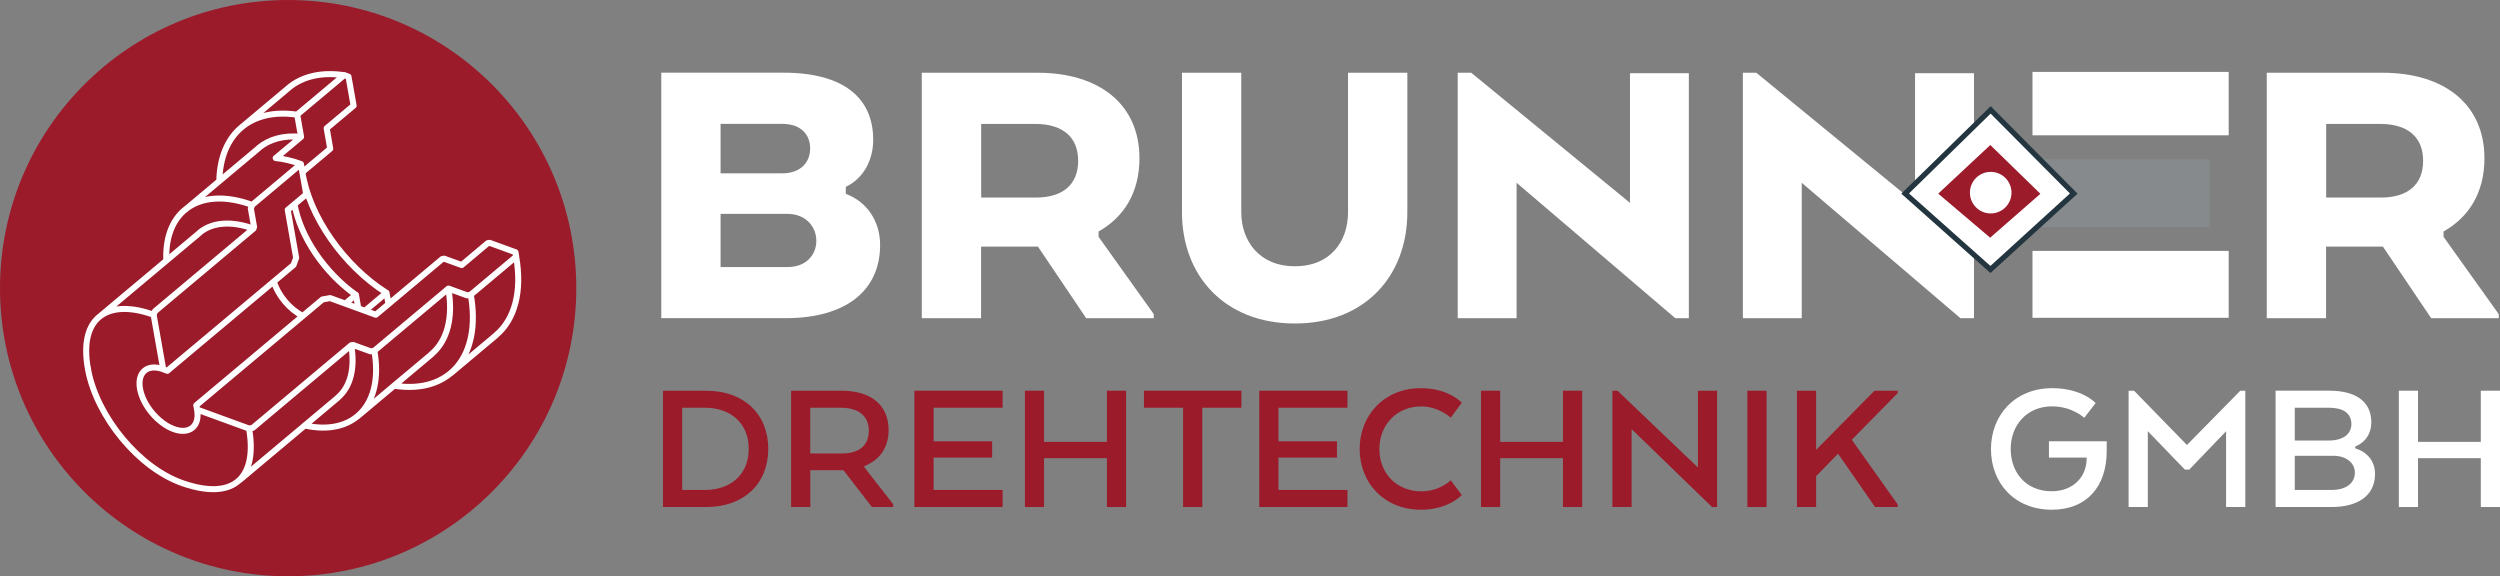 <?xml version="1.0" encoding="UTF-8"?>
<svg id="Ebene_2" data-name="Ebene 2" xmlns="http://www.w3.org/2000/svg" viewBox="0 0 473.89 109.23">
  <rect x="0" y="0" width="473.89" height="109.23" fill="#808080" stroke="none"/>
  <defs>
    <style>
      .cls-1, .cls-2 {
        fill: #fff;
      }

      .cls-3, .cls-4 {
        fill: #9b1b2b;
      }

      .cls-5 {
        fill: #868a8c;
      }

      .cls-6 {
        fill: none;
        stroke-linecap: round;
        stroke-linejoin: round;
        stroke-width: 1.14px;
      }

      .cls-6, .cls-4 {
        stroke: #fff;
      }

      .cls-2 {
        stroke: #23353f;
      }

      .cls-2, .cls-4 {
        stroke-miterlimit: 10;
      }

      .cls-4 {
        stroke-width: .75px;
      }
    </style>
  </defs>
  <g id="Ebene_2-2" data-name="Ebene 2">
    <g id="Ebene_1-2" data-name="Ebene 1-2">
      <path class="cls-1" d="m160.32,36.74v-1.32c3.41-1.63,5.2-5.12,5.2-8.92,0-7.91-5.58-12.72-16.98-12.72h-23.19v46.53h23.57c11.4,0,17.91-5.2,17.91-13.88,0-4.42-2.4-8.14-6.51-9.69h0Zm-23.73-13.26h11.71c3.57,0,5.27,2.09,5.27,4.65s-1.71,4.73-5.35,4.73h-11.63v-9.38Zm12.72,27.14h-12.72v-10.08h12.64c3.57,0,5.51,2.48,5.51,5.12s-1.94,4.96-5.43,4.96Z"/>
      <path class="cls-1" d="m208.24,44.89v-1.01c4.81-2.71,7.75-7.37,7.75-13.88,0-10.16-7.52-16.21-19.31-16.21h-21.95v46.53h11.24v-13.57h10.78l9.15,13.57h12.8v-.78l-10.47-14.66h0Zm-11.94-7.44h-10.31v-13.96h10.24c5.2,0,8.14,2.48,8.14,6.98s-2.87,6.98-8.06,6.98Z"/>
      <path class="cls-1" d="m224.05,40.23V13.79h11.24v26.44c0,5.35,3.33,10.24,10.16,10.24s10.08-4.81,10.08-10.24V13.79h11.24v26.44c0,12.02-7.99,21.09-21.32,21.09s-21.4-9.07-21.4-21.09h0Z"/>
      <polygon class="cls-1" points="320.13 60.32 317.57 60.32 287.48 34.65 287.48 60.32 276.32 60.32 276.32 13.79 278.88 13.79 308.97 38.45 308.97 13.87 320.13 13.87 320.13 60.32"/>
      <polygon class="cls-1" points="374.18 60.32 371.62 60.32 341.53 34.65 341.53 60.32 330.37 60.32 330.37 13.79 332.92 13.79 363.01 38.45 363.01 13.87 374.18 13.87 374.18 60.32"/>
      <path class="cls-1" d="m463.19,44.89v-1.01c4.81-2.71,7.75-7.37,7.75-13.88,0-10.16-7.52-16.21-19.31-16.21h-21.95v46.53h11.24v-13.57h10.78l9.15,13.57h12.8v-.78l-10.47-14.66h0Zm-11.94-7.44h-10.31v-13.96h10.24c5.2,0,8.14,2.48,8.14,6.98s-2.87,6.98-8.06,6.98Z"/>
      <circle class="cls-3" cx="54.62" cy="54.62" r="54.62"/>
      <rect class="cls-1" x="385.27" y="13.63" width="37.19" height="12.02"/>
      <rect class="cls-1" x="385.27" y="47.56" width="37.19" height="12.68"/>
      <rect class="cls-5" x="385.27" y="30.17" width="33.59" height="12.89"/>
      <polygon class="cls-2" points="377.3 51.08 361.13 36.69 377.34 20.83 393.09 36.69 377.3 51.08"/>
      <polygon class="cls-4" points="377.25 45.55 366.84 36.72 377.28 26.97 387.32 36.75 377.25 45.55"/>
      <circle class="cls-1" cx="377.35" cy="36.52" r="3.94"/>
      <path class="cls-6" d="m56.14,48.86l-.49,1.36m-1.11-10.44l1.6,9.09m1.91-12.03l-3.51,2.94m2.5-8.68l1.01,5.74m-10.26,2.02l9.25-7.76m-9.5,8.44l.25-.68m.37,4.16l-.61-3.49m.49,3.82l.12-.34m-18.79,15.99l18.66-15.65m-18.91,16.33l.25-.68m-.25.68l1.82,10.32m.78.29l-.78-.29m24.71-19.78l-23.93,20.06m29.41-13.52l1.42-.25m-25.35,20.31l23.93-20.06m-23.78,20.88l-.14-.82m9.99,4.41l-9.84-3.59m10.55,3.46l-.71.12m.71-.12l18.66-15.65m.36-.06l-.36.06m.36-.06l3.33,1.21m.71-.12l-.71.12m14.75-11.9l-14.04,11.77m17.56-10.49l-3.52-1.28m4.23,1.16l-.71.12m9.32-7.35l-8.61,7.22m8.47-8.04l.14.82m-.14-.82l-4.89-1.78m-.36.06l.36-.06m-5.3,4.21l4.94-4.15m-8.27,2.94l3.33,1.21m-3.68-1.15l.36-.06m-12.96,10.63l12.6-10.57m-12.6,10.57l-8.67-3.16m-5.5-30.56l-4.79,4.01m15.18,25.93l-1.99,1.67m-2.88-29.35l-5.26,4.41m17.39,40.46l.18.07m-8.85-58.61l-.79-.3m0,0l-8.93,7.49m16.93,33.76l.38,2.16m-4.45,1.26l4.07-3.42m-5.79.4l.45,2.56m-10.85-32.51l-.74-4.21m6.27,6.47l-.68-3.88m5.1-4.28l-5.1,4.28m4.14-9.78l.97,5.5m-17.94,8l-14.04,11.77m32.77,39.07l14.04-11.77m-63.12-6.97l19.11-16.02m26.21,31.26l-18.66,15.65m-28.68-20.92l-.07-.41m18.14,21.96l.39.14m10.63-67.67l8.93-7.49m30.71,54.11l8.61-7.22M57.04,31.09c-1.65-.6-3.25-.98-4.78-1.13m29.55,37.15c2.99-2.51,4.13-6.97,3.18-12.41m-27.94-28.76c-3.22-.32-5.98.41-8,2.1m-1.26,10.8c-9.73-3.55-16.67.95-16.26,10.55m26.21,31.26c9.38,2.07,15.02-3.98,13.22-14.18m-15.14-27.77c1.09,6.18,5.73,13.03,11.63,17.19m-15.54-2.55c.77,2.64,3.02,5.32,5.49,6.54m6.63,15.49c2.39-2.01,3.31-5.58,2.54-9.93m-18.53-22.1c-4.15-1.51-7.83-1.23-10.22.77m37.07,29.03c10.41,1.53,16.39-5.68,14.35-17.29m-60.1,3.82c-8.43-3.07-14.36.18-12.44,10.43,1.65,8.81,9.58,18.67,18.07,21.55,10.06,3.41,14-1.6,12.44-10.43m-16.26-11.23c-2.99-1.09-4.97.57-4.41,3.7.55,3.13,3.42,6.56,6.41,7.65,2.99,1.09,4.97-.57,4.41-3.7m56.67-14.11c3.59-3.01,4.96-8.37,3.81-14.89M65.24,14.25c-4.26-.63-7.92.21-10.53,2.4m1.6,5.09c-8.78-1.29-14.57,3.65-14.74,12.58m15.75-1.7c1.25,8.32,7.8,17.73,15.92,22.88"/>
      <path class="cls-3" d="m133.91,74.06h-8.23v22.05h8.23c7.13,0,11.72-4.45,11.72-11.02s-4.59-11.02-11.72-11.02h0Zm-.26,18.81h-4.34v-15.58h4.34c4.7,0,8.27,2.79,8.27,7.79s-3.56,7.79-8.27,7.79Z"/>
      <path class="cls-3" d="m163.85,88.57v-.22c2.79-1.1,4.59-3.38,4.59-6.83,0-4.78-3.38-7.46-8.93-7.46h-9.55v22.05h3.64v-6.98h6.28l5.4,6.98h4.04v-.51l-5.47-7.02h0Zm-4.23-2.61h-6.03v-8.67h5.81c3.23,0,5.29,1.47,5.29,4.37s-2.02,4.3-5.07,4.3h0Z"/>
      <polygon class="cls-3" points="188.07 86.74 176.97 86.74 176.97 92.87 190.05 92.87 190.05 96.11 173.33 96.11 173.33 74.06 190.05 74.06 190.05 77.29 176.97 77.29 176.97 83.65 188.07 83.65 188.07 86.74"/>
      <polygon class="cls-3" points="213.46 96.11 209.82 96.11 209.82 86.85 197.91 86.85 197.91 96.11 194.28 96.11 194.28 74.06 197.91 74.06 197.91 83.76 209.82 83.76 209.82 74.06 213.46 74.06 213.46 96.11"/>
      <polygon class="cls-3" points="216.84 74.06 235.32 74.06 235.32 77.29 227.9 77.29 227.9 96.11 224.26 96.11 224.26 77.29 216.84 77.29 216.84 74.06"/>
      <polygon class="cls-3" points="253.43 86.74 242.34 86.74 242.34 92.87 255.42 92.87 255.42 96.11 238.7 96.11 238.7 74.06 255.42 74.06 255.42 77.29 242.34 77.29 242.34 83.65 253.43 83.65 253.43 86.74"/>
      <path class="cls-3" d="m277.09,93.83s-2.46,2.79-7.75,2.79c-7.02,0-11.61-5.14-11.61-11.5s4.59-11.54,11.61-11.54c5.29,0,7.75,2.76,7.75,2.76l-2.09,2.83s-2.31-2.13-5.59-2.13c-4.7,0-7.94,3.53-7.94,8.08s3.23,8.01,7.94,8.01c3.53,0,5.59-2.09,5.59-2.09l2.09,2.79h0Z"/>
      <polygon class="cls-3" points="299.91 96.11 296.27 96.11 296.27 86.85 284.37 86.85 284.37 96.11 280.73 96.11 280.73 74.06 284.37 74.06 284.37 83.76 296.27 83.76 296.27 74.06 299.91 74.06 299.91 96.11"/>
      <polygon class="cls-3" points="325.49 96.11 324.53 96.11 309.28 81.34 309.28 96.11 305.64 96.11 305.64 74.06 306.6 74.06 321.85 88.61 321.85 74.06 325.49 74.06 325.49 96.11"/>
      <rect class="cls-3" x="331.22" y="74.06" width="3.64" height="22.05"/>
      <polygon class="cls-3" points="344.26 85.27 355.32 74.06 359.73 74.06 359.73 74.5 351.02 83.36 359.73 95.63 359.73 96.11 355.43 96.11 348.41 86 344.26 90.26 344.26 96.11 340.62 96.11 340.62 74.06 344.26 74.06 344.26 85.27"/>
      <path class="cls-1" d="m395.56,86.74h-7.17v-3.09h10.95v1.87c0,6.61-3.71,11.1-10.4,11.1-7.17,0-11.54-5.14-11.54-11.5s4.48-11.54,11.61-11.54c5.7,0,8.23,2.83,8.23,2.83l-2.17,2.79s-2.24-2.17-6.1-2.17c-4.74,0-7.83,3.53-7.83,8.08s2.98,8.01,7.75,8.01c4.04,0,6.65-2.65,6.65-6.28v-.11h0Z"/>
      <polygon class="cls-1" points="421.97 81.74 414.99 89.01 414.15 89.01 407.13 81.74 407.13 96.11 403.49 96.11 403.49 74.06 404.52 74.06 414.55 84.35 424.66 74.06 425.61 74.06 425.61 96.11 421.97 96.11 421.97 81.74"/>
      <path class="cls-1" d="m446.45,84.97v-.33c1.91-.77,3.05-2.43,3.05-4.59,0-3.86-2.87-5.99-7.94-5.99h-10.21v22.05h10.58c5,0,8.27-2.13,8.27-6.28,0-2.46-1.51-4.15-3.75-4.85h0Zm-11.46-7.68h6.5c2.65,0,4.23,1.03,4.23,3.12,0,1.84-1.58,3.09-4.23,3.09h-6.5s0-6.21,0-6.21Zm7.05,15.58h-7.05v-6.47h7.35c2.31,0,4.04,1.29,4.04,3.2,0,2.09-1.84,3.27-4.34,3.27Z"/>
      <polygon class="cls-1" points="473.89 96.11 470.25 96.11 470.25 86.85 458.35 86.85 458.35 96.11 454.71 96.11 454.71 74.06 458.35 74.06 458.35 83.76 470.25 83.76 470.25 74.06 473.89 74.06 473.89 96.11"/>
    </g>
  </g>
</svg>